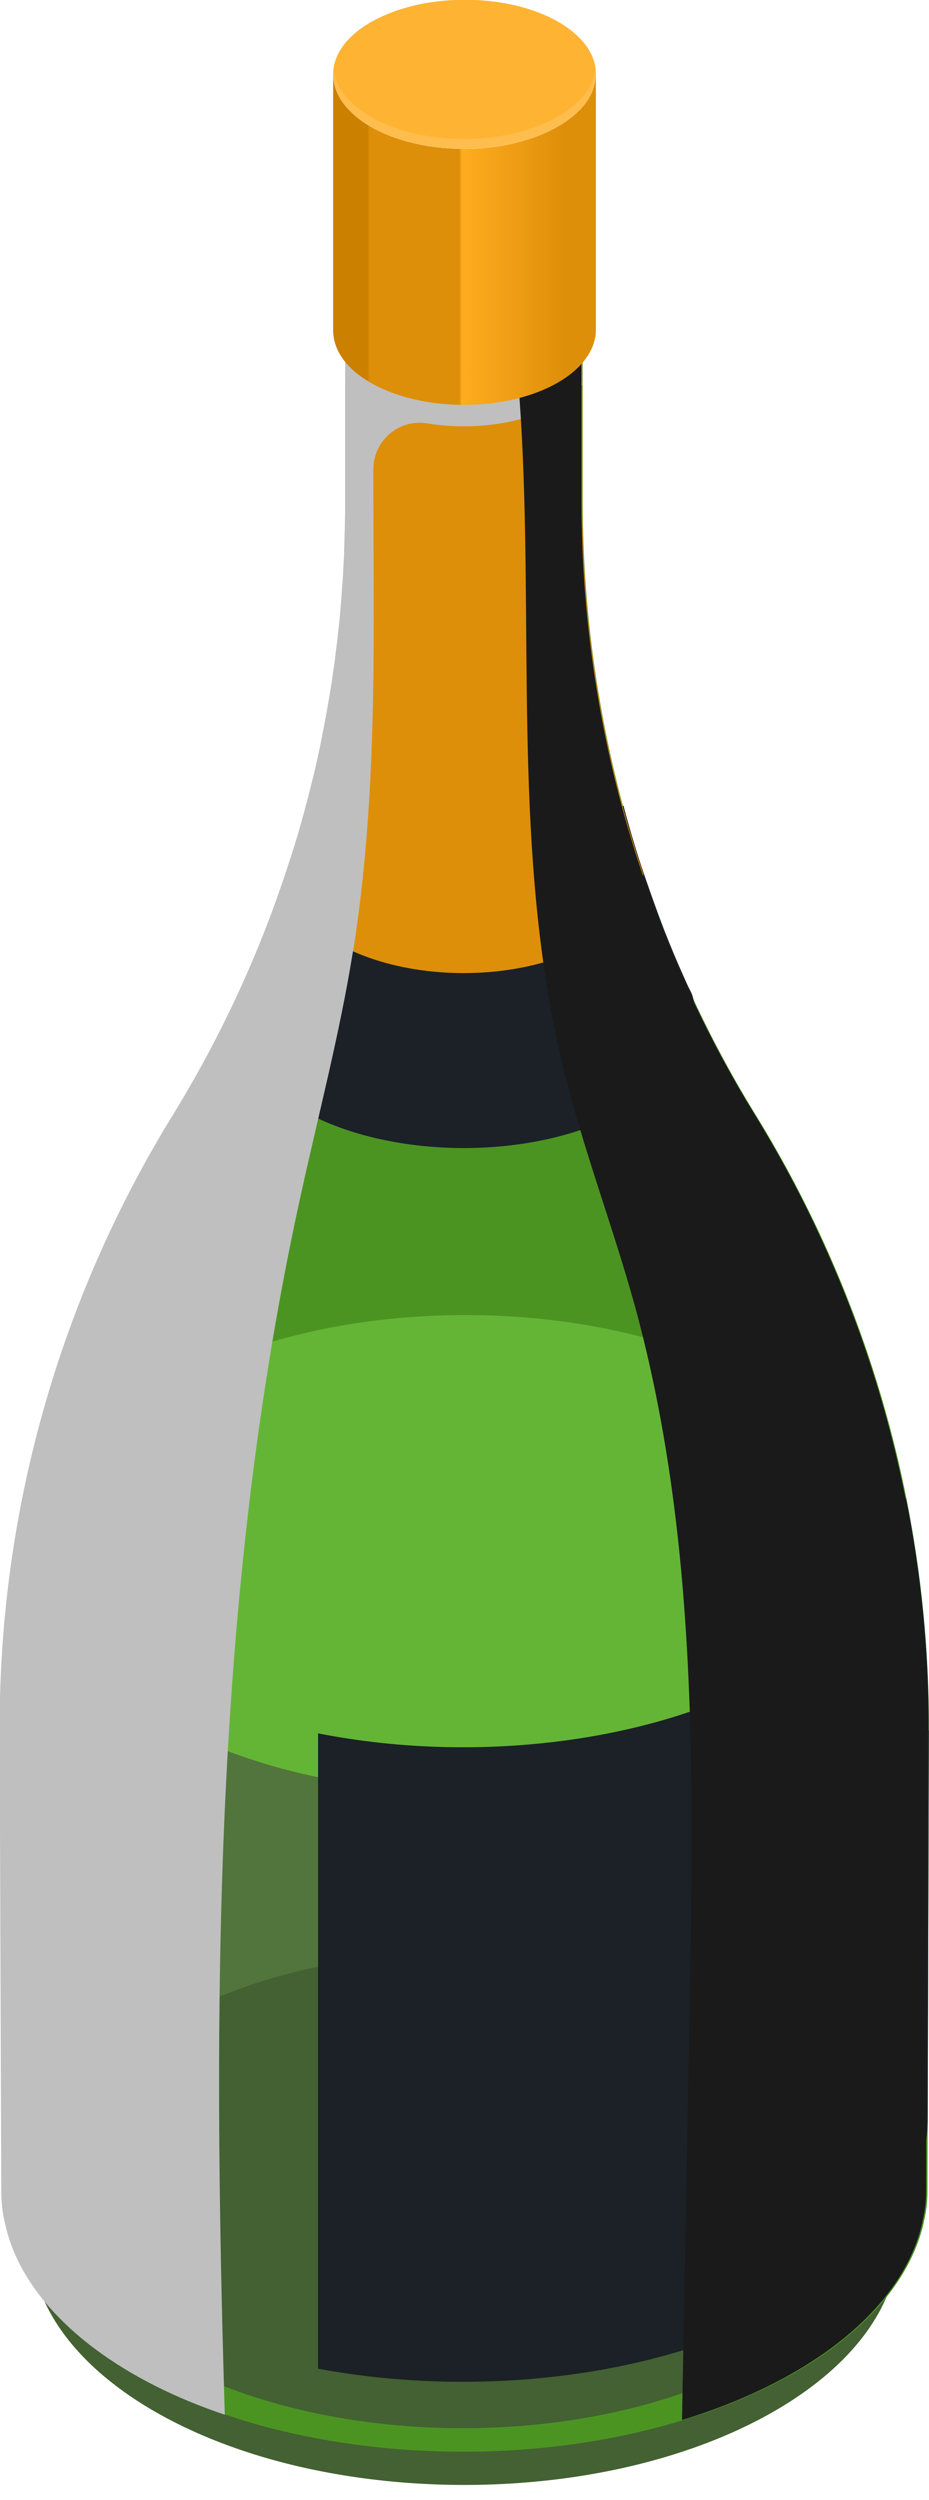 <svg width="45" height="121" viewBox="0 0 45 121" fill="none" xmlns="http://www.w3.org/2000/svg">
<g clip-path="url(#clip0_1071_25668)">
<path d="M43.531 108.378C43.531 109.273 43.352 110.156 43.016 110.995C40.902 116.286 32.535 120.257 22.524 120.268C18.699 120.268 15.108 119.698 12.01 118.691C6.998 117.058 3.307 114.295 1.998 111.018C1.674 110.19 1.495 109.318 1.495 108.423V99.832H11.987L43.52 99.787V108.378H43.531Z" fill="#436132"/>
<path d="M44.994 83.747L44.927 106.04C44.927 106.544 44.871 107.036 44.748 107.539V107.562C44.009 110.828 41.034 113.915 36.023 116.063C35.083 116.465 34.099 116.823 33.103 117.125C26.962 119.016 19.759 119.128 13.595 117.64C12.667 117.416 11.772 117.159 10.911 116.857C8.54 116.063 6.381 114.989 4.602 113.658C2.175 111.835 0.743 109.765 0.273 107.64C0.139 107.103 0.083 106.577 0.083 106.04L0.005 83.747V83.546C0.005 73.099 2.902 62.875 8.383 53.971C9.479 52.193 10.475 50.358 11.358 48.468C12.32 46.432 13.159 44.34 13.864 42.204C14.065 41.588 14.255 40.973 14.446 40.358C15.967 35.235 16.75 29.888 16.75 24.485L16.772 14.899V14.407L19.591 15.112L22.499 15.839L25.262 15.146L28.226 14.407V24.497C28.249 29.418 28.909 34.284 30.173 38.993C30.24 39.273 30.318 39.541 30.396 39.821C30.62 40.615 30.855 41.398 31.123 42.181C31.817 44.284 32.645 46.342 33.584 48.356C34.49 50.291 35.497 52.17 36.627 53.993C42.13 62.942 45.038 73.255 44.994 83.77V83.747Z" fill="#4C9422"/>
<path d="M33.652 49.228C33.652 49.497 33.618 49.765 33.551 50.045C33.193 51.667 31.706 53.199 29.222 54.273C24.312 56.387 17.321 55.85 13.618 53.076C12.41 52.181 11.706 51.141 11.471 50.09C11.348 49.608 11.258 48.971 11.381 48.479C12.343 46.443 13.182 44.351 13.887 42.226C14.088 41.611 14.278 40.995 14.468 40.38L15.665 39.295L25.005 38.658L30.207 39.005C30.274 39.284 30.352 39.553 30.43 39.832C30.654 40.626 30.889 41.409 31.157 42.192C31.482 43.132 31.806 44.06 32.164 44.989C32.455 45.727 32.757 46.465 33.081 47.181C33.16 47.36 33.238 47.539 33.327 47.729C33.406 47.897 33.518 48.076 33.562 48.255C33.652 48.579 33.674 48.915 33.674 49.251L33.652 49.228Z" fill="#1B2126"/>
<path d="M31.157 42.282C31.157 42.461 31.134 42.629 31.09 42.796C30.799 44.06 29.658 45.269 27.723 46.085C27.287 46.275 26.839 46.432 26.369 46.566C23.338 47.438 19.714 47.215 17.096 46.04C16.537 45.783 16.023 45.503 15.575 45.168C14.635 44.463 14.076 43.669 13.908 42.841C13.864 42.651 13.841 42.472 13.83 42.282C13.83 42.26 13.841 42.237 13.852 42.226C14.043 41.644 14.233 41.063 14.412 40.481C14.501 40.157 14.602 39.821 14.691 39.486C14.781 39.161 14.859 38.848 14.949 38.523C15.027 38.199 15.116 37.864 15.195 37.539C15.273 37.215 15.34 36.879 15.418 36.555C15.497 36.219 15.564 35.873 15.631 35.526C15.754 34.91 15.866 34.295 15.966 33.691C15.989 33.546 16.011 33.389 16.045 33.233C16.09 32.953 16.123 32.662 16.168 32.371C16.213 32.092 16.257 31.79 16.28 31.51C16.325 31.186 16.358 30.884 16.392 30.57C16.436 30.235 16.47 29.899 16.492 29.564C16.526 29.228 16.548 28.893 16.571 28.546C16.593 28.21 16.627 27.875 16.638 27.539C16.66 27.192 16.682 26.857 16.682 26.521C16.705 25.839 16.727 25.168 16.727 24.485V18.591L16.75 14.396L22.477 15.828L25.239 15.134L28.204 14.396V24.485C28.226 29.687 28.964 34.843 30.374 39.799C30.43 40 30.486 40.19 30.553 40.392C30.721 40.984 30.911 41.577 31.112 42.159C31.112 42.192 31.134 42.237 31.145 42.271L31.157 42.282Z" fill="#DE8F09"/>
<path d="M42.711 75.861H2.106V107.416H42.711V75.861Z" fill="#51753C"/>
<path d="M42.893 105.928C42.893 106.421 42.837 106.913 42.714 107.405C42.043 110.38 39.336 113.199 34.783 115.157C25.79 119.027 13.016 118.043 6.215 112.975C4 111.32 2.703 109.441 2.278 107.506C2.155 107.013 2.099 106.532 2.099 106.04C2.099 102.539 4.895 99.094 10.208 96.812C13.911 95.213 18.262 94.452 22.557 94.452C28.709 94.452 34.761 96.018 38.754 99.004C41.539 101.085 42.882 103.512 42.882 105.928H42.893Z" fill="#436132"/>
<path d="M42.893 75.123C42.893 75.615 42.837 76.107 42.714 76.6C42.043 79.575 39.336 82.394 34.783 84.351C25.79 88.221 13.016 87.237 6.215 82.17C4 80.514 2.703 78.635 2.278 76.7C2.155 76.208 2.099 75.727 2.099 75.235C2.099 71.734 4.895 68.288 10.208 66.007C13.911 64.407 18.262 63.647 22.557 63.647C28.709 63.647 34.761 65.224 38.754 68.199C41.539 70.28 42.882 72.707 42.882 75.123H42.893Z" fill="#64B535"/>
<path d="M44.993 83.747L44.937 102.517C44.937 103.054 44.882 103.602 44.747 104.139C44.009 107.416 41.034 110.514 36.022 112.673C29.893 115.313 22.175 115.895 15.407 114.642V83.892C21.928 85.179 29.445 84.642 35.385 82.092C40.15 80.045 42.991 77.092 43.685 73.982C43.819 73.456 43.875 72.942 43.875 72.416C43.875 72.416 43.875 72.438 43.875 72.45C44.624 76.152 45.005 79.944 44.982 83.758L44.993 83.747Z" fill="#1B2126"/>
<g style="mix-blend-mode:multiply">
<path d="M28.238 18.579C27.813 19.083 27.176 19.541 26.337 19.899C24.659 20.615 22.567 20.794 20.699 20.492C20.576 20.47 20.442 20.459 20.33 20.459C19.1 20.459 18.082 21.454 18.082 22.729C18.082 30.358 18.328 37.841 17.198 45.436C17.165 45.638 17.142 45.839 17.098 46.04C16.449 50.078 15.397 54.049 14.525 58.042C10.308 77.293 10.297 97.136 10.889 116.868C8.518 116.074 6.359 115 4.581 113.669C2.153 111.846 0.722 109.776 0.252 107.651C0.118 107.114 0.062 106.588 0.062 106.051L-0.017 83.758V83.557C-0.017 73.11 2.88 62.886 8.361 53.982C10.632 50.291 12.467 46.365 13.82 42.282C13.82 42.26 13.831 42.237 13.842 42.226C14.033 41.644 14.223 41.063 14.402 40.481C14.491 40.157 14.592 39.821 14.681 39.486C14.771 39.161 14.849 38.848 14.939 38.523C15.017 38.199 15.106 37.864 15.185 37.539C15.274 37.215 15.341 36.879 15.409 36.555C15.487 36.219 15.554 35.873 15.621 35.526C15.744 34.91 15.856 34.295 15.957 33.691C15.979 33.546 16.001 33.389 16.035 33.233C16.08 32.953 16.113 32.662 16.158 32.371C16.203 32.092 16.247 31.79 16.27 31.51C16.314 31.197 16.359 30.884 16.382 30.57C16.426 30.235 16.46 29.899 16.482 29.564C16.516 29.228 16.549 28.881 16.561 28.546C16.594 28.21 16.616 27.875 16.628 27.539C16.65 27.192 16.672 26.857 16.672 26.521C16.695 25.839 16.717 25.168 16.717 24.485V18.591L16.739 14.396L22.467 15.828L28.194 14.396V18.557L28.238 18.579Z" fill="#BFBFBF"/>
</g>
<g style="mix-blend-mode:screen">
<path d="M44.926 83.747L44.859 106.04C44.859 106.544 44.803 107.036 44.68 107.539V107.562C43.942 110.828 40.967 113.915 35.955 116.063C35.016 116.465 34.031 116.823 33.036 117.125C33.159 110.649 33.282 104.15 33.394 97.662C33.617 86.096 33.808 74.351 30.754 63.21C29.68 59.329 28.226 55.559 27.275 51.644C26.861 49.955 26.548 48.266 26.313 46.555C24.926 36.667 25.989 26.443 24.915 16.454L25.206 15.146L28.17 14.407V24.497C28.192 29.698 28.931 34.855 30.34 39.81C30.396 40.011 30.452 40.201 30.519 40.403C30.687 40.996 30.877 41.588 31.078 42.17C31.078 42.204 31.101 42.248 31.112 42.282C32.477 46.353 34.3 50.28 36.582 53.982C42.085 62.931 44.993 73.244 44.949 83.758L44.926 83.747Z" fill="#1A1A1A"/>
</g>
<path d="M28.865 3.579C28.865 3.736 28.854 3.881 28.809 4.038C28.597 4.966 27.758 5.85 26.337 6.454C23.529 7.662 19.536 7.36 17.422 5.772C16.729 5.257 16.326 4.664 16.192 4.06C16.158 3.904 16.136 3.758 16.136 3.602C16.136 2.506 17.008 1.432 18.664 0.727C19.816 0.224 21.18 -0.011 22.523 -0.011C24.447 -0.011 26.337 0.481 27.579 1.409C28.451 2.058 28.865 2.819 28.865 3.568V3.579Z" fill="#FFB333"/>
<path d="M28.809 3.568C28.597 4.497 27.758 5.38 26.337 5.984C23.529 7.192 19.536 6.89 17.422 5.302C16.729 4.787 16.326 4.195 16.192 3.591C16.169 3.512 16.169 3.423 16.158 3.344C16.158 3.434 16.136 3.512 16.136 3.602C16.136 3.758 16.158 3.904 16.192 4.06C16.326 4.664 16.729 5.246 17.422 5.772C19.547 7.36 23.529 7.662 26.337 6.454C27.758 5.839 28.608 4.966 28.809 4.038C28.843 3.881 28.865 3.725 28.865 3.568C28.865 3.49 28.843 3.423 28.831 3.344C28.831 3.412 28.831 3.479 28.809 3.557V3.568Z" fill="#FFBD4D"/>
<path d="M28.865 3.579V15.973C28.865 16.13 28.854 16.275 28.809 16.432C28.597 17.36 27.758 18.244 26.337 18.859C23.529 20.067 19.536 19.754 17.422 18.177C16.729 17.662 16.326 17.069 16.192 16.465C16.158 16.309 16.136 16.163 16.136 16.007V3.613C16.136 3.769 16.158 3.915 16.192 4.072C16.326 4.676 16.729 5.257 17.422 5.783C19.547 7.371 23.529 7.673 26.337 6.465C27.758 5.85 28.608 4.978 28.809 4.049C28.843 3.893 28.865 3.736 28.865 3.579Z" fill="url(#paint0_linear_1071_25668)"/>
</g>
<defs>
<linearGradient id="paint0_linear_1071_25668" x1="16.136" y1="11.588" x2="28.865" y2="11.588" gradientUnits="userSpaceOnUse">
<stop offset="0.13" stop-color="#CC8000"/>
<stop offset="0.14" stop-color="#DE8F09"/>
<stop offset="0.48" stop-color="#DE8F09"/>
<stop offset="0.49" stop-color="#FFAC1F"/>
<stop offset="0.88" stop-color="#DE8F09"/>
</linearGradient>
<clipPath id="clip0_1071_25668">
<rect width="45" height="120.268" fill="white"/>
</clipPath>
</defs>
</svg>
